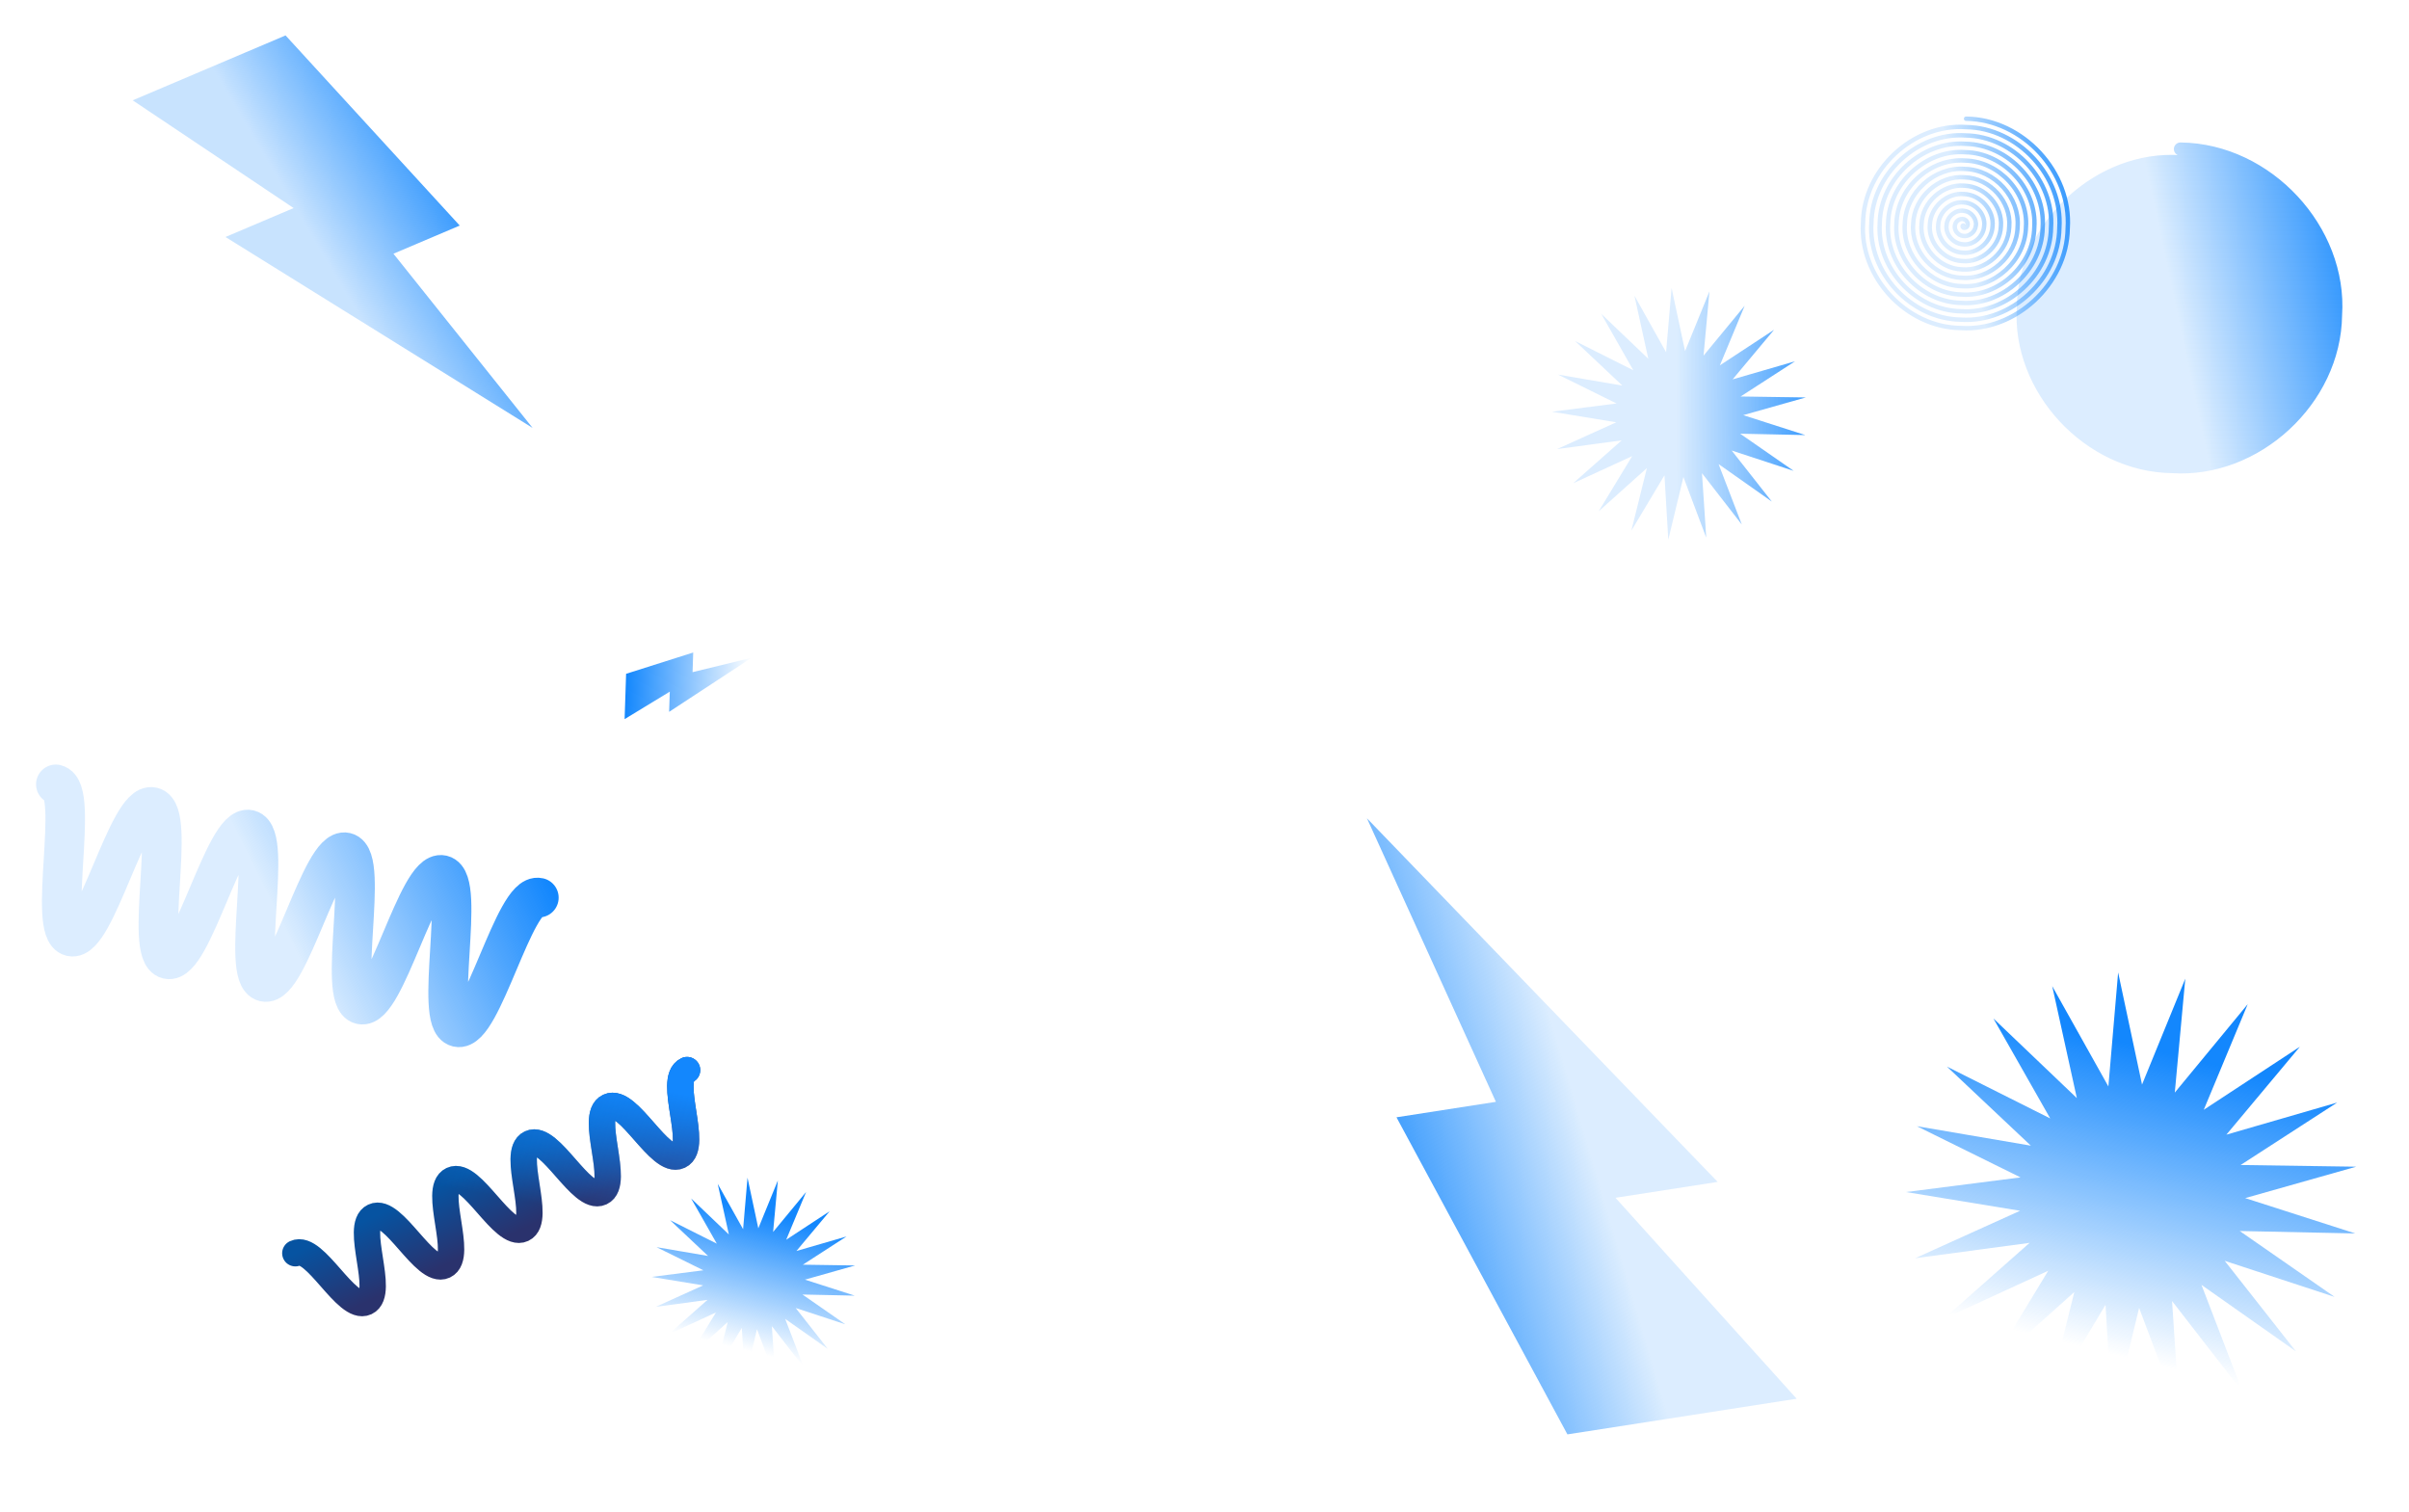 <svg width="548" height="344" viewBox="0 0 548 344" fill="none" xmlns="http://www.w3.org/2000/svg">
<path d="M497.112 222.607L487.269 246.701L481.834 221.198L479.615 247.131L466.84 224.31L472.441 249.777L453.46 231.665L466.385 254.404L442.884 242.61L461.983 260.6L436.051 256.172L459.629 267.814L433.569 271.146L459.529 275.407L435.658 286.202L461.694 282.702L442.133 300.001L465.931 289.052L452.417 311.319L471.864 293.893L465.598 319.148L478.965 296.795L480.505 322.794L486.604 297.499L495.812 321.933L494.101 295.943L510.159 316.641L500.791 292.265L522.272 307.387L506.079 286.793L531.075 294.996L509.495 280.012L535.785 280.566L510.736 272.525L535.984 265.382L509.692 264.997L531.654 250.791L506.455 258.097L523.179 238.091L501.312 252.438L511.314 228.409L494.722 248.524L497.112 222.607Z" fill="url(#paint0_linear_1648_1540)"/>
<g filter="url(#filter0_f_1648_1540)">
<path d="M388.865 66.286L383.316 79.87L380.252 65.492L379.001 80.113L371.798 67.247L374.956 81.605L364.254 71.393L371.541 84.214L358.291 77.564L369.06 87.707L354.439 85.21L367.732 91.775L353.04 93.653L367.676 96.055L354.218 102.141L368.897 100.168L357.868 109.922L371.286 103.749L363.667 116.303L374.631 106.478L371.098 120.717L378.634 108.114L379.502 122.772L382.941 108.51L388.132 122.287L387.168 107.633L396.222 119.303L390.94 105.56L403.051 114.086L393.921 102.475L408.014 107.099L395.847 98.651L410.67 98.964L396.547 94.43L410.782 90.403L395.958 90.186L408.34 82.177L394.133 86.296L403.562 75.016L391.234 83.105L396.873 69.558L387.518 80.898L388.865 66.286Z" fill="url(#paint1_linear_1648_1540)"/>
</g>
<g filter="url(#filter1_f_1648_1540)">
<path d="M176.948 268.514L172.5 279.404L170.044 267.878L169.041 279.599L163.267 269.284L165.799 280.795L157.22 272.608L163.061 282.886L152.44 277.555L161.072 285.686L149.352 283.684L160.008 288.946L148.23 290.452L159.963 292.378L149.174 297.257L160.941 295.675L152.1 303.494L162.856 298.545L156.749 308.609L165.538 300.733L162.706 312.147L168.747 302.044L169.443 313.795L172.199 302.362L176.361 313.406L175.588 301.659L182.845 311.014L178.611 299.997L188.32 306.832L181.001 297.524L192.299 301.231L182.546 294.459L194.427 294.71L183.106 291.075L194.517 287.847L182.634 287.673L192.56 281.253L181.171 284.555L188.73 275.513L178.847 281.997L183.367 271.137L175.868 280.228L176.948 268.514Z" fill="url(#paint2_linear_1648_1540)"/>
</g>
<path d="M30.185 22.82L64.957 8.057L104.58 51.308L89.499 57.711L121.155 97.335L51.294 53.907L66.795 47.326L30.185 22.82Z" fill="url(#paint3_linear_1648_1540)"/>
<g filter="url(#filter2_f_1648_1540)">
<path d="M408.701 318.161L356.557 326.27L317.672 254.143L340.289 250.626L310.955 186.134L390.735 268.838L367.491 272.454L408.701 318.161Z" fill="url(#paint4_linear_1648_1540)"/>
</g>
<g filter="url(#filter3_f_1648_1540)">
<path d="M142.087 163.575L142.427 153.266L157.694 148.423L157.546 152.894L170.999 149.608L152.213 161.919L152.365 157.324L142.087 163.575Z" fill="url(#paint5_linear_1648_1540)"/>
</g>
<path d="M156.293 243.409C151.836 245.493 158.993 260.803 154.536 262.887C150.079 264.97 142.922 249.659 138.465 251.743C134.008 253.826 141.164 269.137 136.718 271.215C132.261 273.299 125.104 257.988 120.657 260.067C116.2 262.15 123.357 277.461 118.91 279.539C114.453 281.623 107.297 266.312 102.84 268.395C98.382 270.479 105.539 285.789 101.082 287.873C96.625 289.956 89.469 274.646 85.011 276.729C80.554 278.813 87.711 294.123 83.254 296.207C78.797 298.29 71.64 282.979 67.183 285.063" stroke="url(#paint6_linear_1648_1540)" stroke-width="6" stroke-miterlimit="10" stroke-linecap="round"/>
<path d="M156.293 243.409C151.836 245.493 158.993 260.803 154.536 262.887C150.079 264.97 142.922 249.659 138.465 251.743C134.008 253.826 141.164 269.137 136.718 271.215C132.261 273.299 125.104 257.988 120.657 260.067C116.2 262.15 123.357 277.461 118.91 279.539C114.453 281.623 107.297 266.312 102.84 268.395C98.382 270.479 105.539 285.789 101.082 287.873C96.625 289.956 89.469 274.646 85.011 276.729C80.554 278.813 87.711 294.123 83.254 296.207C78.797 298.29 71.64 282.979 67.183 285.063" stroke="url(#paint7_linear_1648_1540)" stroke-width="6" stroke-miterlimit="10" stroke-linecap="round"/>
<g filter="url(#filter4_f_1648_1540)">
<path d="M122.582 204.185C117.086 202.896 109.57 234.936 104.074 233.647C98.578 232.358 106.094 200.317 100.598 199.028C95.102 197.739 87.586 229.779 82.103 228.493C76.607 227.204 84.123 195.163 78.64 193.877C73.144 192.588 65.628 224.628 60.145 223.342C54.649 222.053 62.166 190.012 56.67 188.723C51.174 187.434 43.658 219.474 38.161 218.185C32.666 216.896 40.182 184.855 34.686 183.566C29.19 182.277 21.674 214.317 16.178 213.028C10.682 211.739 18.198 179.698 12.702 178.409" stroke="url(#paint8_linear_1648_1540)" stroke-width="9" stroke-miterlimit="10" stroke-linecap="round"/>
</g>
<g filter="url(#filter5_f_1648_1540)">
<path d="M495.059 70.736C494.794 70.706 494.638 71.192 495.041 71.458C495.395 71.74 496.246 71.564 496.508 70.774C496.815 70.029 496.293 68.837 495.115 68.57C493.986 68.246 492.425 69.096 492.162 70.661C491.813 72.172 493.013 74.086 494.966 74.347C496.869 74.715 499.144 73.182 499.406 70.849C499.799 68.567 497.915 65.942 495.19 65.681C492.517 65.273 489.52 67.481 489.264 70.586C488.832 73.643 491.391 76.975 494.891 77.236C498.344 77.687 502.041 74.803 502.304 70.924C502.771 67.103 499.546 63.048 495.265 62.792C491.038 62.3 486.628 65.86 486.367 70.511C485.854 75.105 489.763 79.87 494.816 80.125C499.815 80.656 504.945 76.422 505.201 70.999C505.754 65.634 501.168 60.158 495.34 59.904C489.568 59.326 483.725 64.243 483.469 70.436C482.875 76.57 488.138 82.764 494.741 83.013C501.287 83.63 507.844 78.041 508.099 71.074C508.733 64.164 502.791 57.269 495.415 57.015C488.097 56.363 480.822 62.616 480.572 70.361C479.892 78.043 486.517 85.648 494.667 85.902C502.757 86.595 510.747 79.666 510.996 71.149C511.716 62.698 504.414 54.377 495.489 54.126C486.626 53.386 477.922 61.004 477.674 70.286C476.913 79.508 484.893 88.543 494.592 88.791C504.227 89.569 513.65 81.284 513.894 71.224C514.699 61.231 506.035 51.486 495.564 51.237C485.15 50.417 475.025 59.383 474.776 70.211C473.936 80.974 483.265 91.435 494.517 91.68C505.706 92.543 516.542 82.901 516.791 71.299C517.671 59.765 507.666 48.593 495.639 48.349C483.679 47.443 472.122 57.766 471.879 70.136C470.954 82.446 481.643 94.324 494.442 94.568C507.176 95.513 519.447 84.52 519.689 71.374C520.654 58.296 509.289 45.7 495.714 45.46C482.207 44.47 469.223 56.145 468.981 70.061C467.975 83.916 480.018 97.212 494.367 97.457C508.646 98.482 522.35 86.144 522.587 71.449C523.639 56.822 510.91 42.817 495.789 42.571C480.736 41.506 466.321 54.519 466.084 69.986C464.99 85.381 478.397 100.106 494.293 100.346C510.119 101.455 525.247 87.762 525.484 71.524C526.617 55.357 512.534 39.923 495.863 39.682C479.267 38.532 463.418 52.902 463.186 69.911C462.007 86.849 476.776 102.996 494.218 103.235C511.594 104.426 528.145 89.38 528.382 71.599C529.594 53.897 514.162 37.026 495.938 36.794C477.787 35.559 460.524 51.284 460.289 69.836C459.035 88.314 475.145 105.89 494.143 106.123C513.065 107.4 531.048 90.998 531.279 71.674C532.577 52.426 515.785 34.138 496.013 33.905" stroke="url(#paint9_linear_1648_1540)" stroke-width="3" stroke-linecap="round"/>
</g>
<path d="M446.609 51.282C446.435 51.263 446.333 51.583 446.597 51.759C446.829 51.944 447.388 51.828 447.559 51.307C447.761 50.816 447.419 50.031 446.646 49.854C445.906 49.641 444.881 50.202 444.709 51.233C444.48 52.229 445.267 53.491 446.548 53.663C447.796 53.905 449.288 52.895 449.46 51.356C449.718 49.852 448.482 48.121 446.696 47.95C444.942 47.681 442.977 49.137 442.809 51.184C442.525 53.2 444.203 55.395 446.498 55.567C448.763 55.865 451.188 53.963 451.36 51.406C451.667 48.886 449.552 46.214 446.745 46.046C443.972 45.721 441.08 48.069 440.908 51.135C440.572 54.163 443.135 57.304 446.449 57.472C449.727 57.822 453.092 55.03 453.261 51.455C453.624 47.918 450.617 44.308 446.794 44.141C443.009 43.761 439.176 47.003 439.008 51.086C438.618 55.129 442.069 59.212 446.4 59.376C450.692 59.782 454.993 56.097 455.161 51.504C455.578 46.949 451.681 42.404 446.843 42.237C442.044 41.808 437.272 45.931 437.108 51.036C436.661 56.1 441.006 61.114 446.35 61.28C451.656 61.736 456.897 57.168 457.061 51.553C457.534 45.982 452.746 40.497 446.893 40.333C441.08 39.845 435.371 44.868 435.207 50.987C434.708 57.067 439.94 63.022 446.301 63.185C452.62 63.697 458.801 58.234 458.961 51.602C459.491 45.014 453.809 38.592 446.942 38.428C440.112 37.888 433.471 43.8 433.307 50.938C432.755 58.034 438.872 64.929 446.252 65.089C453.59 65.657 460.697 59.3 460.862 51.651C461.44 44.048 454.879 36.684 446.991 36.524C439.148 35.928 431.567 42.734 431.407 50.889C430.799 59.004 437.808 66.833 446.202 66.993C454.554 67.615 462.602 60.367 462.762 51.701C463.397 43.079 455.943 34.776 447.041 34.62C438.182 33.968 429.666 41.666 429.506 50.84C428.845 59.973 436.743 68.738 446.153 68.898C455.517 69.572 464.506 61.437 464.663 51.75C465.354 42.107 457.007 32.876 447.09 32.715C437.218 32.014 427.763 40.594 427.606 50.79C426.888 60.94 435.679 70.646 446.104 70.802C456.483 71.532 466.406 62.504 466.563 51.799C467.307 41.142 458.072 30.968 447.139 30.811C436.255 30.053 425.859 39.528 425.706 50.741C424.931 61.907 434.615 72.551 446.054 72.707C457.45 73.491 468.306 63.57 468.463 51.848C469.26 40.178 459.14 29.058 447.189 28.906C435.285 28.094 423.962 38.462 423.805 50.692C422.982 62.873 433.545 74.459 446.005 74.611C458.415 75.451 470.21 64.637 470.364 51.898C471.216 39.208 460.205 27.154 447.238 27.002" stroke="url(#paint10_linear_1648_1540)" stroke-linecap="round"/>
<defs>
<filter id="filter0_f_1648_1540" x="349.039" y="61.492" width="65.742" height="65.28" filterUnits="userSpaceOnUse" color-interpolation-filters="sRGB">
<feFlood flood-opacity="0" result="BackgroundImageFix"/>
<feBlend mode="normal" in="SourceGraphic" in2="BackgroundImageFix" result="shape"/>
<feGaussianBlur stdDeviation="2" result="effect1_foregroundBlur_1648_1540"/>
</filter>
<filter id="filter1_f_1648_1540" x="144.23" y="263.878" width="54.287" height="53.917" filterUnits="userSpaceOnUse" color-interpolation-filters="sRGB">
<feFlood flood-opacity="0" result="BackgroundImageFix"/>
<feBlend mode="normal" in="SourceGraphic" in2="BackgroundImageFix" result="shape"/>
<feGaussianBlur stdDeviation="2" result="effect1_foregroundBlur_1648_1540"/>
</filter>
<filter id="filter2_f_1648_1540" x="293.955" y="169.134" width="131.746" height="174.136" filterUnits="userSpaceOnUse" color-interpolation-filters="sRGB">
<feFlood flood-opacity="0" result="BackgroundImageFix"/>
<feBlend mode="normal" in="SourceGraphic" in2="BackgroundImageFix" result="shape"/>
<feGaussianBlur stdDeviation="8.5" result="effect1_foregroundBlur_1648_1540"/>
</filter>
<filter id="filter3_f_1648_1540" x="125.088" y="131.423" width="62.912" height="49.152" filterUnits="userSpaceOnUse" color-interpolation-filters="sRGB">
<feFlood flood-opacity="0" result="BackgroundImageFix"/>
<feBlend mode="normal" in="SourceGraphic" in2="BackgroundImageFix" result="shape"/>
<feGaussianBlur stdDeviation="8.5" result="effect1_foregroundBlur_1648_1540"/>
</filter>
<filter id="filter4_f_1648_1540" x="0.201" y="165.908" width="134.883" height="80.283" filterUnits="userSpaceOnUse" color-interpolation-filters="sRGB">
<feFlood flood-opacity="0" result="BackgroundImageFix"/>
<feBlend mode="normal" in="SourceGraphic" in2="BackgroundImageFix" result="shape"/>
<feGaussianBlur stdDeviation="4" result="effect1_foregroundBlur_1648_1540"/>
</filter>
<filter id="filter5_f_1648_1540" x="453.721" y="27.405" width="84.129" height="85.288" filterUnits="userSpaceOnUse" color-interpolation-filters="sRGB">
<feFlood flood-opacity="0" result="BackgroundImageFix"/>
<feBlend mode="normal" in="SourceGraphic" in2="BackgroundImageFix" result="shape"/>
<feGaussianBlur stdDeviation="2.5" result="effect1_foregroundBlur_1648_1540"/>
</filter>
<linearGradient id="paint0_linear_1648_1540" x1="497.112" y1="222.607" x2="473.052" y2="320.971" gradientUnits="userSpaceOnUse">
<stop offset="0.172" stop-color="#1387FD"/>
<stop offset="0.859" stop-color="#1387FD" stop-opacity="0"/>
</linearGradient>
<linearGradient id="paint1_linear_1648_1540" x1="419.056" y1="6.311" x2="375.078" y2="6.396" gradientUnits="userSpaceOnUse">
<stop stop-color="#1387FD"/>
<stop offset="0.859" stop-color="#1387FD" stop-opacity="0.15"/>
</linearGradient>
<linearGradient id="paint2_linear_1648_1540" x1="176.949" y1="268.514" x2="166.074" y2="312.971" gradientUnits="userSpaceOnUse">
<stop offset="0.172" stop-color="#1387FD"/>
<stop offset="0.859" stop-color="#1387FD" stop-opacity="0"/>
</linearGradient>
<linearGradient id="paint3_linear_1648_1540" x1="23.684" y1="-104.079" x2="-14.584" y2="-81.418" gradientUnits="userSpaceOnUse">
<stop stop-color="#1387FD"/>
<stop offset="0.898" stop-color="#1387FD" stop-opacity="0.23"/>
</linearGradient>
<linearGradient id="paint4_linear_1648_1540" x1="374.128" y1="492.266" x2="433.707" y2="474.652" gradientUnits="userSpaceOnUse">
<stop stop-color="#1387FD"/>
<stop offset="0.859" stop-color="#1387FD" stop-opacity="0.15"/>
</linearGradient>
<linearGradient id="paint5_linear_1648_1540" x1="142.345" y1="155.75" x2="170.765" y2="156.688" gradientUnits="userSpaceOnUse">
<stop stop-color="#1387FD"/>
<stop offset="1" stop-color="#1387FD" stop-opacity="0"/>
</linearGradient>
<linearGradient id="paint6_linear_1648_1540" x1="111.738" y1="264.236" x2="118.895" y2="279.547" gradientUnits="userSpaceOnUse">
<stop stop-color="#0653A1"/>
<stop offset="1" stop-color="#2A326D"/>
</linearGradient>
<linearGradient id="paint7_linear_1648_1540" x1="126.744" y1="235.841" x2="118.895" y2="279.547" gradientUnits="userSpaceOnUse">
<stop offset="0.172" stop-color="#1387FD"/>
<stop offset="0.859" stop-color="#1387FD" stop-opacity="0"/>
</linearGradient>
<linearGradient id="paint8_linear_1648_1540" x1="104.873" y1="161.291" x2="44.255" y2="191.69" gradientUnits="userSpaceOnUse">
<stop stop-color="#1387FD"/>
<stop offset="0.859" stop-color="#1387FD" stop-opacity="0.15"/>
</linearGradient>
<linearGradient id="paint9_linear_1648_1540" x1="517.384" y1="-48.398" x2="464.478" y2="-37.182" gradientUnits="userSpaceOnUse">
<stop stop-color="#1387FD"/>
<stop offset="0.859" stop-color="#1387FD" stop-opacity="0.15"/>
</linearGradient>
<linearGradient id="paint10_linear_1648_1540" x1="461.261" y1="-27.257" x2="426.545" y2="-19.94" gradientUnits="userSpaceOnUse">
<stop stop-color="#1387FD"/>
<stop offset="0.859" stop-color="#1387FD" stop-opacity="0.15"/>
</linearGradient>
</defs>
</svg>
